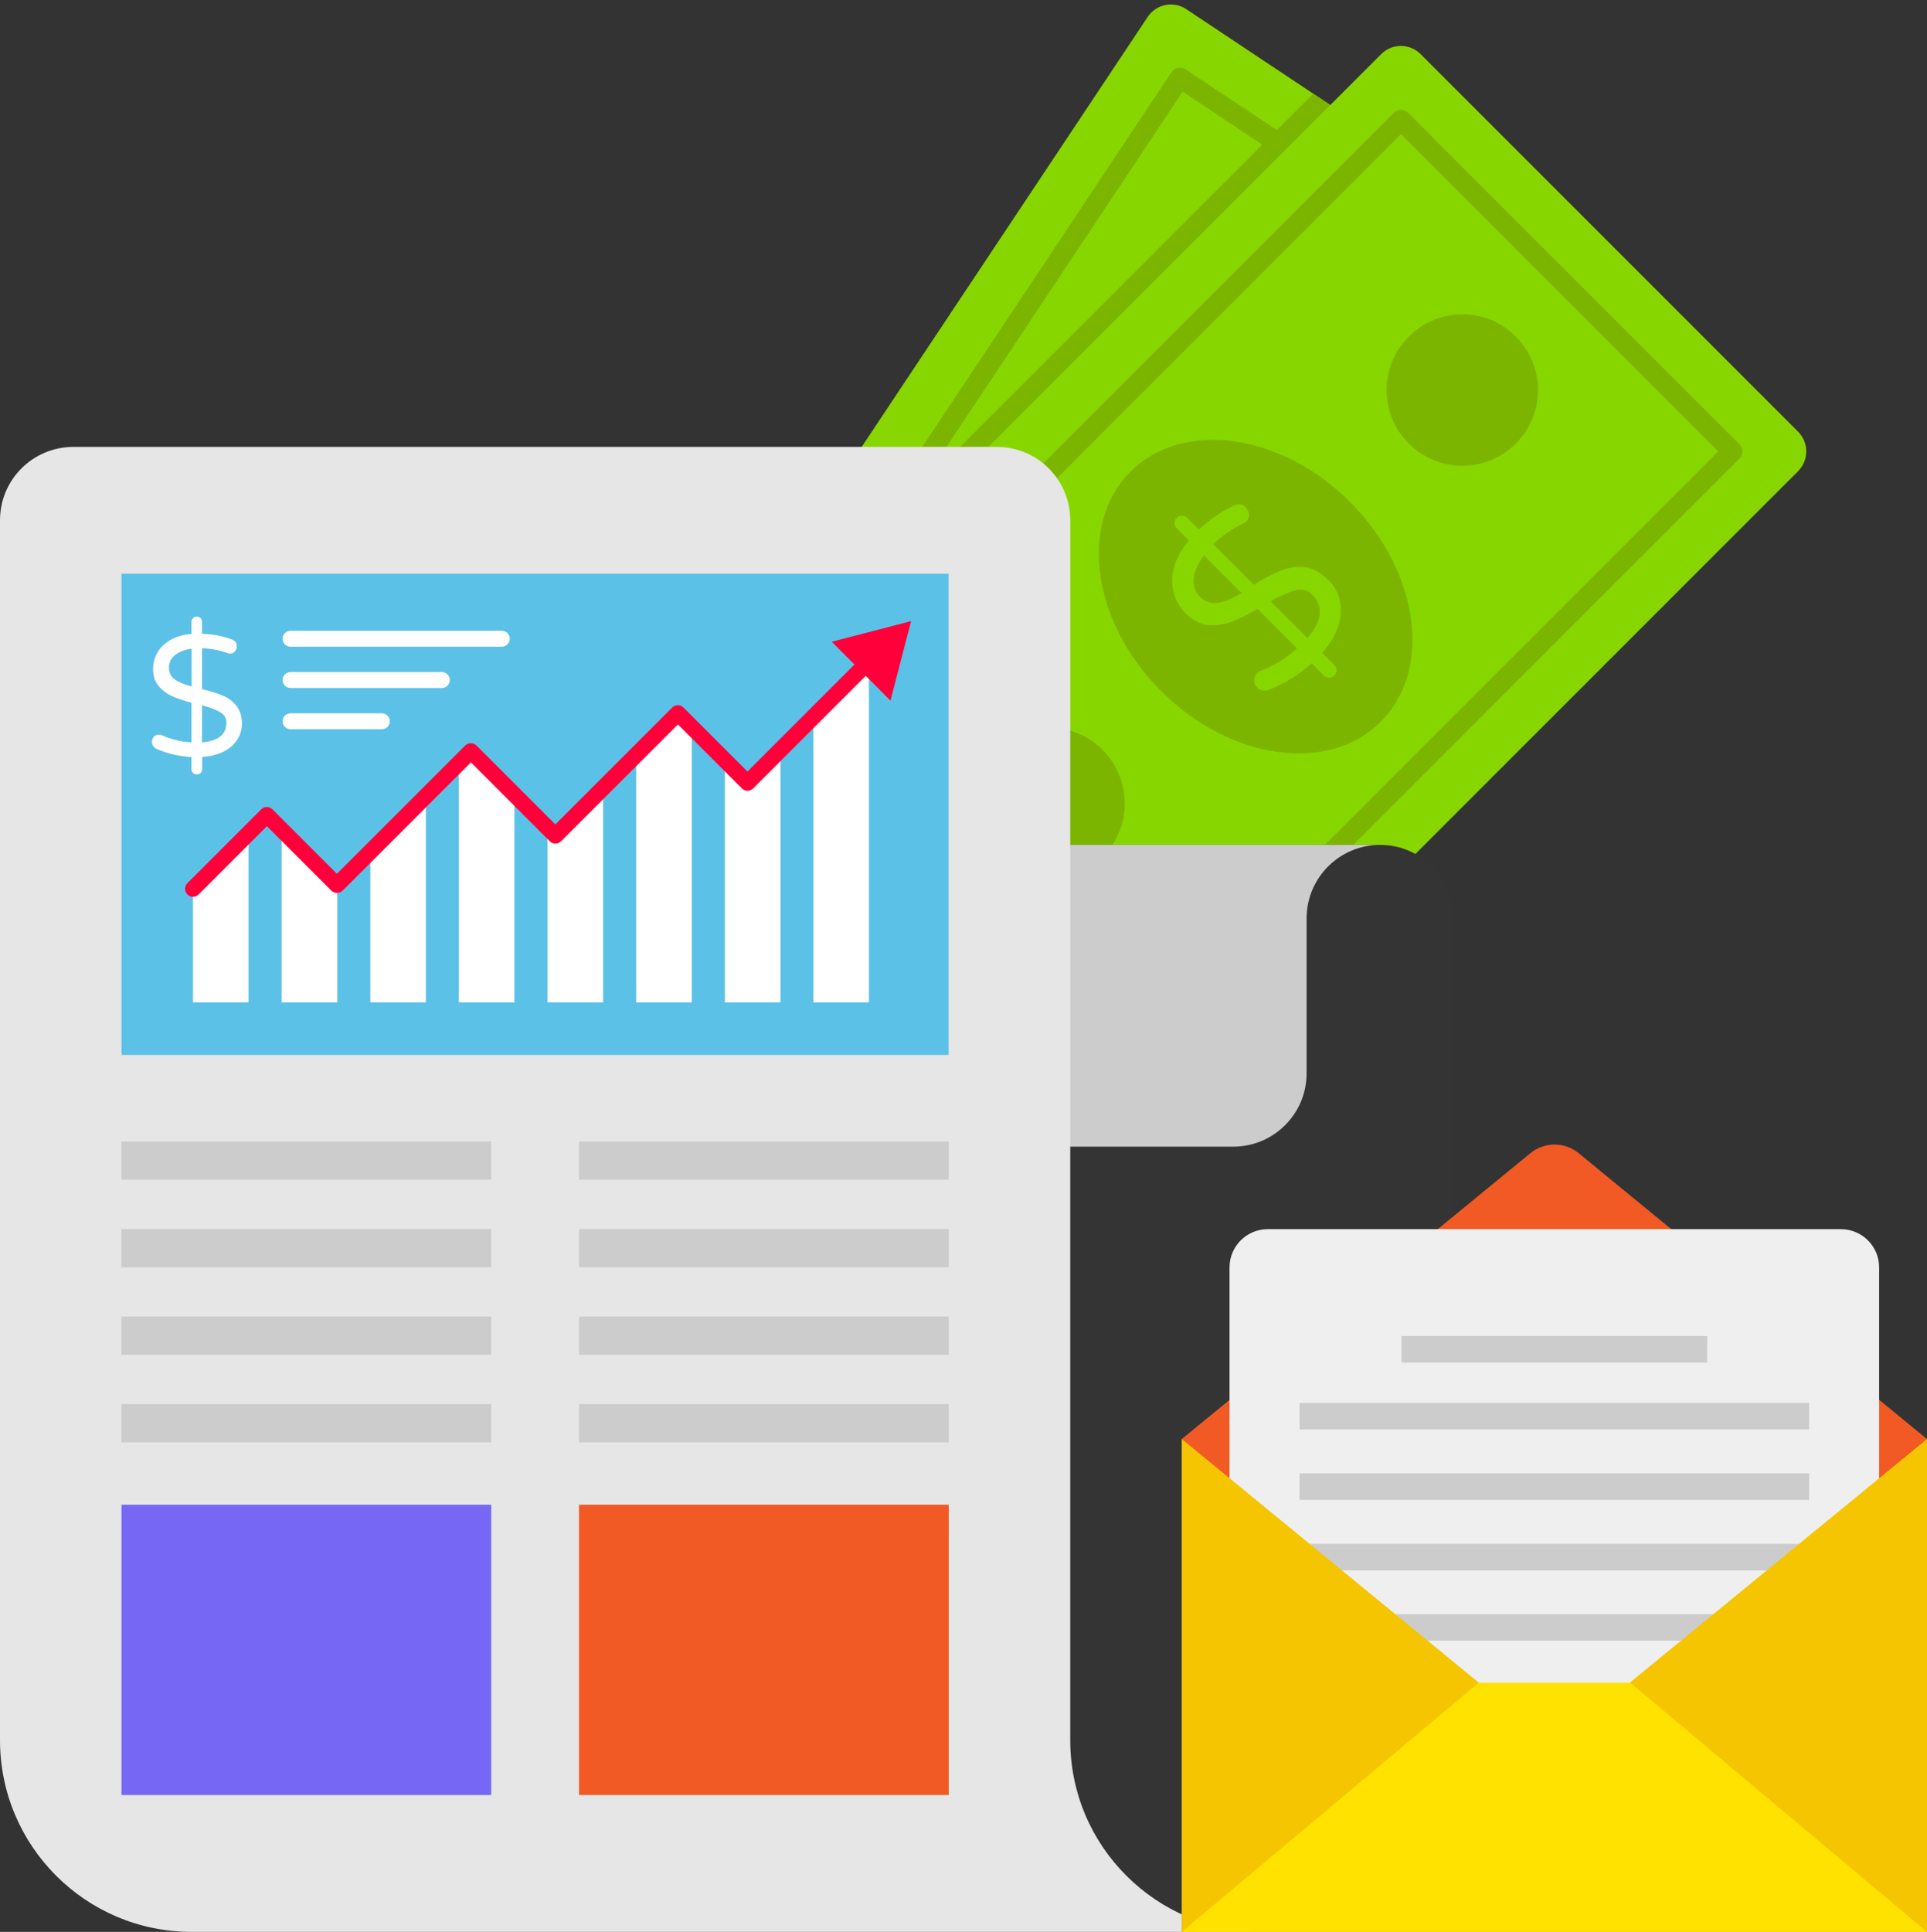 <?xml version="1.0" encoding="UTF-8"?><svg xmlns="http://www.w3.org/2000/svg" xmlns:xlink="http://www.w3.org/1999/xlink" height="128.3" preserveAspectRatio="xMidYMid meet" version="1.0" viewBox="3.0 2.7 128.0 128.3" width="128.0" zoomAndPan="magnify"><rect x="3.0" y="2.7" width="128.0" height="128.3" fill="#333333" stroke="none"/><g><g><g><g><path d="M81.8,3.31l29.53,19.65c0.85,0.57,1.08,1.71,0.52,2.56L77.09,77.77c-0.57,0.85-1.71,1.08-2.56,0.52 L44.99,58.64c-0.85-0.57-1.08-1.71-0.52-2.56L79.23,3.83C79.8,2.97,80.95,2.74,81.8,3.31z" fill="#88d600"/></g><g><path d="M111.85,25.53L77.09,77.78c-0.57,0.85-1.72,1.07-2.57,0.5l-3.11-2.07L49.43,54.23 c-1.25-1.25-1.24-3.27,0-4.51l40.8-40.8l21.09,14.04C112.18,23.53,112.42,24.67,111.85,25.53z" fill="#7cb500"/></g><g><path d="M107.86,25.48L75.5,74.11c-0.21,0.31-0.62,0.39-0.93,0.19L48.65,57.05c-0.31-0.21-0.39-0.62-0.19-0.93 L80.82,7.49c0.21-0.31,0.62-0.39,0.93-0.19l25.92,17.25C107.98,24.75,108.06,25.17,107.86,25.48z M74.76,72.81l31.61-47.52 L81.56,8.79L49.95,56.31L74.76,72.81z" fill="#7cb500"/></g><g><path d="M83.07,33.4c5.41,3.6,7.59,9.82,4.87,13.91c-2.71,4.07-9.3,4.46-14.7,0.87c-5.41-3.6-7.58-9.81-4.87-13.89 C71.09,30.21,77.66,29.81,83.07,33.4z" fill="#7cb500"/></g><g><path d="M83.71,40c0.21,0.51,0.28,1.07,0.2,1.69c-0.08,0.62-0.31,1.25-0.69,1.89l0.95,0.63 c0.12,0.08,0.19,0.18,0.21,0.31c0.03,0.13,0,0.25-0.09,0.38c-0.08,0.12-0.18,0.19-0.3,0.22c-0.12,0.03-0.25,0-0.37-0.08 l-0.95-0.63c-0.7,0.92-1.51,1.69-2.43,2.29c-0.12,0.08-0.25,0.12-0.4,0.12c-0.15,0-0.28-0.03-0.4-0.11 c-0.15-0.1-0.25-0.24-0.29-0.42c-0.04-0.18-0.01-0.35,0.09-0.51c0.06-0.09,0.13-0.16,0.22-0.22c0.8-0.51,1.49-1.15,2.05-1.92 l-3.08-2.05c-0.56,0.5-1.08,0.9-1.54,1.19c-0.46,0.29-0.96,0.46-1.49,0.51c-0.53,0.05-1.05-0.1-1.58-0.45 c-0.46-0.31-0.82-0.71-1.06-1.2c-0.24-0.49-0.34-1.04-0.3-1.67c0.04-0.62,0.25-1.27,0.61-1.94l-0.94-0.62 c-0.12-0.08-0.19-0.18-0.22-0.31c-0.03-0.13-0.01-0.25,0.07-0.37c0.08-0.12,0.18-0.19,0.32-0.21c0.13-0.03,0.26,0,0.37,0.08 l0.92,0.61c0.62-0.85,1.28-1.53,1.99-2.04c0.26-0.19,0.52-0.2,0.78-0.02c0.14,0.1,0.24,0.23,0.29,0.41 c0.05,0.18,0.02,0.34-0.08,0.5c-0.04,0.05-0.1,0.11-0.2,0.18c-0.62,0.46-1.17,1.04-1.66,1.71l3.19,2.12 c0.58-0.54,1.1-0.97,1.56-1.27c0.46-0.3,0.96-0.48,1.5-0.53c0.54-0.05,1.1,0.12,1.68,0.5C83.15,39.08,83.5,39.49,83.71,40z M75.76,41.7c0.41-0.16,0.89-0.47,1.43-0.95l-2.95-1.96c-0.28,0.58-0.41,1.12-0.37,1.61c0.04,0.49,0.27,0.87,0.68,1.15 C74.95,41.81,75.35,41.86,75.76,41.7z M81.8,39.92c-0.35-0.23-0.72-0.25-1.13-0.06c-0.4,0.19-0.9,0.54-1.48,1.05l2.88,1.92 C82.82,41.5,82.73,40.53,81.8,39.92z" fill="#88d600"/></g><g fill="#7cb500"><path d="M91.69,20.45c2.33,1.55,2.95,4.66,1.4,6.99c-1.54,2.31-4.65,2.93-6.97,1.38c-2.31-1.54-2.93-4.65-1.4-6.95 C86.27,19.54,89.38,18.91,91.69,20.45z"/><path d="M70.18,52.77c2.33,1.55,2.95,4.66,1.4,6.99c-1.54,2.31-4.65,2.93-6.97,1.38c-2.31-1.54-2.93-4.65-1.4-6.95 C64.76,51.86,67.88,51.23,70.18,52.77z"/></g></g><g><g><path d="M97.36,6.29l25.08,25.08c0.72,0.72,0.72,1.89,0,2.62L78.07,78.36c-0.72,0.72-1.89,0.72-2.62,0L50.37,53.28 c-0.72-0.72-0.72-1.89,0-2.62L94.75,6.29C95.47,5.57,96.64,5.57,97.36,6.29z" fill="#88d600"/></g><g><path d="M118.55,33.15l-41.3,41.3c-0.26,0.26-0.69,0.26-0.95,0L54.28,52.44c-0.26-0.26-0.26-0.69,0-0.95l41.3-41.3 c0.26-0.26,0.69-0.26,0.95,0l22.01,22.01C118.81,32.47,118.81,32.89,118.55,33.15z M76.77,73.04l40.36-40.36L96.06,11.61 L55.7,51.97L76.77,73.04z" fill="#7cb500"/></g><g><path d="M92.68,36.04c4.59,4.59,5.51,11.13,2.03,14.6c-3.46,3.46-10,2.54-14.59-2.05s-5.49-11.11-2.03-14.57 C81.57,30.55,88.09,31.45,92.68,36.04z" fill="#7cb500"/></g><g><path d="M92.01,42.64c0.11,0.54,0.06,1.11-0.14,1.7c-0.2,0.59-0.55,1.16-1.05,1.72l0.81,0.81 c0.1,0.1,0.15,0.21,0.15,0.34c0,0.13-0.05,0.25-0.16,0.35c-0.1,0.1-0.21,0.15-0.33,0.15c-0.13,0-0.24-0.05-0.35-0.15l-0.81-0.81 c-0.87,0.77-1.82,1.35-2.83,1.76c-0.13,0.05-0.27,0.07-0.42,0.04c-0.15-0.03-0.27-0.09-0.37-0.19c-0.13-0.13-0.2-0.28-0.2-0.47 c-0.01-0.18,0.06-0.34,0.19-0.48c0.08-0.08,0.16-0.13,0.26-0.17c0.89-0.34,1.68-0.83,2.39-1.48l-2.62-2.62 c-0.65,0.38-1.23,0.67-1.75,0.86c-0.51,0.19-1.03,0.26-1.56,0.2c-0.53-0.06-1.01-0.31-1.46-0.76c-0.39-0.39-0.66-0.85-0.8-1.38 c-0.14-0.53-0.13-1.09,0.03-1.69c0.16-0.6,0.49-1.2,0.98-1.78l-0.8-0.8c-0.1-0.1-0.15-0.21-0.15-0.35 c0-0.13,0.04-0.25,0.14-0.35c0.1-0.1,0.22-0.15,0.35-0.15c0.14,0,0.25,0.05,0.35,0.15l0.78,0.78c0.77-0.71,1.56-1.25,2.35-1.6 c0.29-0.14,0.55-0.09,0.77,0.14c0.12,0.12,0.19,0.27,0.2,0.45c0.02,0.18-0.05,0.34-0.18,0.48c-0.05,0.05-0.12,0.09-0.23,0.14 c-0.7,0.33-1.35,0.78-1.97,1.35l2.71,2.71c0.67-0.42,1.27-0.73,1.78-0.94c0.51-0.21,1.04-0.28,1.58-0.23 c0.54,0.06,1.06,0.33,1.55,0.82C91.65,41.62,91.9,42.1,92.01,42.64z M83.88,42.74c0.44-0.07,0.97-0.29,1.59-0.65l-2.5-2.5 c-0.39,0.52-0.62,1.02-0.68,1.51c-0.06,0.49,0.09,0.91,0.44,1.26C83.06,42.68,83.45,42.81,83.88,42.74z M90.15,42.18 c-0.3-0.3-0.66-0.39-1.09-0.28c-0.43,0.11-0.99,0.35-1.66,0.74l2.44,2.44C90.84,43.93,90.94,42.97,90.15,42.18z" fill="#88d600"/></g><g fill="#7cb500"><path d="M103.68,25.04c1.98,1.98,1.98,5.15,0,7.13c-1.96,1.96-5.13,1.96-7.11-0.02c-1.96-1.96-1.96-5.13,0-7.09 C98.55,23.08,101.72,23.08,103.68,25.04z"/><path d="M76.23,52.49c1.98,1.98,1.98,5.15,0,7.13c-1.96,1.96-5.13,1.96-7.11-0.02c-1.96-1.96-1.96-5.13,0-7.09 C71.1,50.53,74.27,50.53,76.23,52.49z"/></g></g></g><g><g><path d="M99.55,118.27c0,7.03-5.7,12.73-12.73,12.73h0c-7.03,0-12.73-5.7-12.73-12.73V58.81h20.58 c2.69,0,4.87,2.18,4.87,4.87V118.27z" fill="#343434"/></g><g><path d="M94.68,58.81H65.41c-2.69,0-4.88,2.18-4.88,4.88v15.16h24.39c2.69,0,4.87-2.18,4.87-4.87V63.69 c0-1.35,0.55-2.57,1.43-3.45C92.11,59.35,93.33,58.81,94.68,58.81z" fill="#ccc"/></g><g><path d="M86.83,131H15.73C8.7,131,3,125.3,3,118.27V37.25c0-2.69,2.18-4.87,4.87-4.87h61.35 c2.69,0,4.87,2.18,4.87,4.87v81.02c0,3.51,1.42,6.7,3.73,9C80.13,129.58,83.31,131,86.83,131z" fill="#e6e6e6"/></g><g><g><path d="M11.07 40.8H66.01V72.76H11.07z" fill="#5cc1e6"/></g><g fill="#fff"><path d="M19.51 69.27L19.51 58.04 15.82 61.73 15.82 69.27z"/><path d="M25.4 69.27L25.4 61.45 25.37 61.48 21.71 57.83 21.71 69.27z"/><path d="M31.29 69.27L31.29 55.57 27.6 59.25 27.6 69.27z"/><path d="M37.17 69.27L37.17 55.5 34.27 52.6 33.48 53.38 33.48 69.27z"/><path d="M43.06 69.27L43.06 55.03 39.88 58.21 39.37 57.7 39.37 69.27z"/><path d="M48.95 69.27L48.95 51.01 48.02 50.07 45.26 52.83 45.26 69.27z"/><path d="M54.84 69.27L54.84 52.5 52.64 54.7 51.15 53.22 51.15 69.27z"/><path d="M60.72 69.27L60.72 46.62 57.03 50.31 57.03 69.27z"/></g><g><g><path d="M15.82,62.26c-0.14,0-0.27-0.05-0.37-0.16c-0.21-0.21-0.21-0.54,0-0.75l4.9-4.9 c0.21-0.21,0.54-0.21,0.75,0l4.28,4.28l8.52-8.52c0.2-0.2,0.55-0.2,0.75,0l5.24,5.24l7.76-7.76c0.21-0.21,0.54-0.21,0.75,0 l4.25,4.25l8.26-8.26c0.21-0.21,0.54-0.21,0.75,0c0.21,0.21,0.21,0.54,0,0.75l-8.63,8.63c-0.21,0.21-0.54,0.21-0.75,0 l-4.25-4.25l-7.76,7.76c-0.21,0.21-0.54,0.21-0.75,0l-5.24-5.24l-8.52,8.52c-0.2,0.2-0.55,0.2-0.75,0l-4.28-4.28l-4.52,4.52 C16.09,62.21,15.95,62.26,15.82,62.26z" fill="#ff003b"/></g><g><path d="M58.25 45.32L63.52 43.95 62.15 49.23z" fill="#ff003b"/></g></g><g><path d="M18.74,51.85c-0.22,0.33-0.53,0.59-0.92,0.78c-0.4,0.19-0.86,0.31-1.39,0.34v0.81 c0,0.1-0.03,0.18-0.1,0.25c-0.06,0.06-0.15,0.1-0.26,0.1c-0.1,0-0.18-0.03-0.25-0.09c-0.06-0.06-0.1-0.14-0.1-0.25v-0.81 c-0.82-0.05-1.59-0.23-2.31-0.54c-0.09-0.04-0.17-0.1-0.23-0.19c-0.06-0.09-0.09-0.18-0.09-0.28c0-0.13,0.04-0.24,0.13-0.34 c0.09-0.1,0.2-0.14,0.34-0.14c0.08,0,0.15,0.02,0.22,0.05c0.62,0.27,1.26,0.43,1.94,0.46v-2.63c-0.52-0.14-0.95-0.28-1.31-0.45 c-0.35-0.16-0.65-0.39-0.89-0.68c-0.24-0.29-0.35-0.66-0.35-1.11c0-0.4,0.1-0.76,0.29-1.1s0.48-0.61,0.87-0.83 c0.38-0.22,0.85-0.35,1.39-0.4v-0.8c0-0.1,0.03-0.18,0.1-0.25c0.07-0.07,0.15-0.1,0.25-0.1c0.1,0,0.18,0.03,0.25,0.1 c0.07,0.07,0.1,0.15,0.1,0.25v0.79c0.75,0.03,1.41,0.16,1.99,0.38c0.21,0.08,0.32,0.23,0.32,0.46c0,0.12-0.04,0.23-0.13,0.33 c-0.08,0.1-0.19,0.15-0.33,0.15c-0.05,0-0.11-0.02-0.18-0.05c-0.52-0.18-1.07-0.29-1.67-0.31v2.72c0.55,0.13,1,0.27,1.37,0.42 c0.36,0.15,0.66,0.38,0.91,0.68c0.24,0.3,0.37,0.7,0.37,1.19C19.07,51.16,18.96,51.53,18.74,51.85z M14.61,47.82 c0.25,0.18,0.63,0.34,1.12,0.47v-2.51c-0.46,0.06-0.82,0.2-1.1,0.42c-0.27,0.22-0.41,0.5-0.41,0.85 C14.23,47.38,14.35,47.64,14.61,47.82z M18.04,50.69c0-0.3-0.14-0.53-0.41-0.69c-0.27-0.16-0.67-0.32-1.21-0.46v2.46 C17.5,51.91,18.04,51.48,18.04,50.69z" fill="#fff"/></g><g><g><path d="M36.33,45.65H22.3c-0.29,0-0.53-0.24-0.53-0.53c0-0.29,0.24-0.53,0.53-0.53h14.03 c0.29,0,0.53,0.24,0.53,0.53C36.86,45.41,36.62,45.65,36.33,45.65z" fill="#fff"/></g><g><path d="M32.35,48.39H22.3c-0.29,0-0.53-0.24-0.53-0.53c0-0.29,0.24-0.53,0.53-0.53h10.05 c0.29,0,0.53,0.24,0.53,0.53C32.88,48.15,32.64,48.39,32.35,48.39z" fill="#fff"/></g><g><path d="M28.36,51.13H22.3c-0.29,0-0.53-0.24-0.53-0.53c0-0.29,0.24-0.53,0.53-0.53h6.06 c0.29,0,0.53,0.24,0.53,0.53C28.89,50.9,28.65,51.13,28.36,51.13z" fill="#fff"/></g></g></g><g fill="#ccc"><path d="M11.07 78.51H35.63V81.05H11.07z"/><path d="M11.07 84.32H35.63V86.86H11.07z"/><path d="M11.07 90.13H35.63V92.67H11.07z"/><path d="M11.07 95.95H35.63V98.49H11.07z"/><path d="M41.46 78.51H66.02V81.05H41.46z"/><path d="M41.46 84.32H66.02V86.86H41.46z"/><path d="M41.46 90.13H66.02V92.67H41.46z"/><path d="M41.46 95.95H66.02V98.49H41.46z"/></g><g><path d="M11.07 102.63H35.63V121.91H11.07z" fill="#7668f4"/></g><g><path d="M41.46 102.63H66.02V121.91H41.46z" fill="#f15a24"/></g></g><g><g><path d="M131,98.27V131H81.5V98.27l23.15-18.98c0.93-0.77,2.28-0.77,3.22,0L131,98.27z" fill="#f15a24"/></g><g><path d="M127.82,86.87v30.3c0,1.4-1.14,2.54-2.54,2.54H87.21c-1.4,0-2.54-1.14-2.54-2.54v-30.3 c0-1.4,1.14-2.54,2.54-2.54h38.08C126.69,84.34,127.82,85.47,127.82,86.87z" fill="#efefef"/></g><g fill="#ccc"><path d="M96.1 91.43H116.4V93.19H96.1z"/><path d="M89.32 95.87H123.17V97.63H89.32z"/><path d="M89.32 100.55H123.17V102.31H89.32z"/><path d="M89.32 105.23H123.17V106.99H89.32z"/><path d="M89.32 109.9H123.17V111.66H89.32z"/></g><g><path d="M131 98.27L131 131 81.5 131 81.5 98.27 106.24 118.56z" fill="#f4c500"/></g><g><path d="M131,131H81.5l19.72-16.55c3.8,0,6.27,0,10.07,0L131,131z" fill="#ffe200"/></g></g></g></svg>